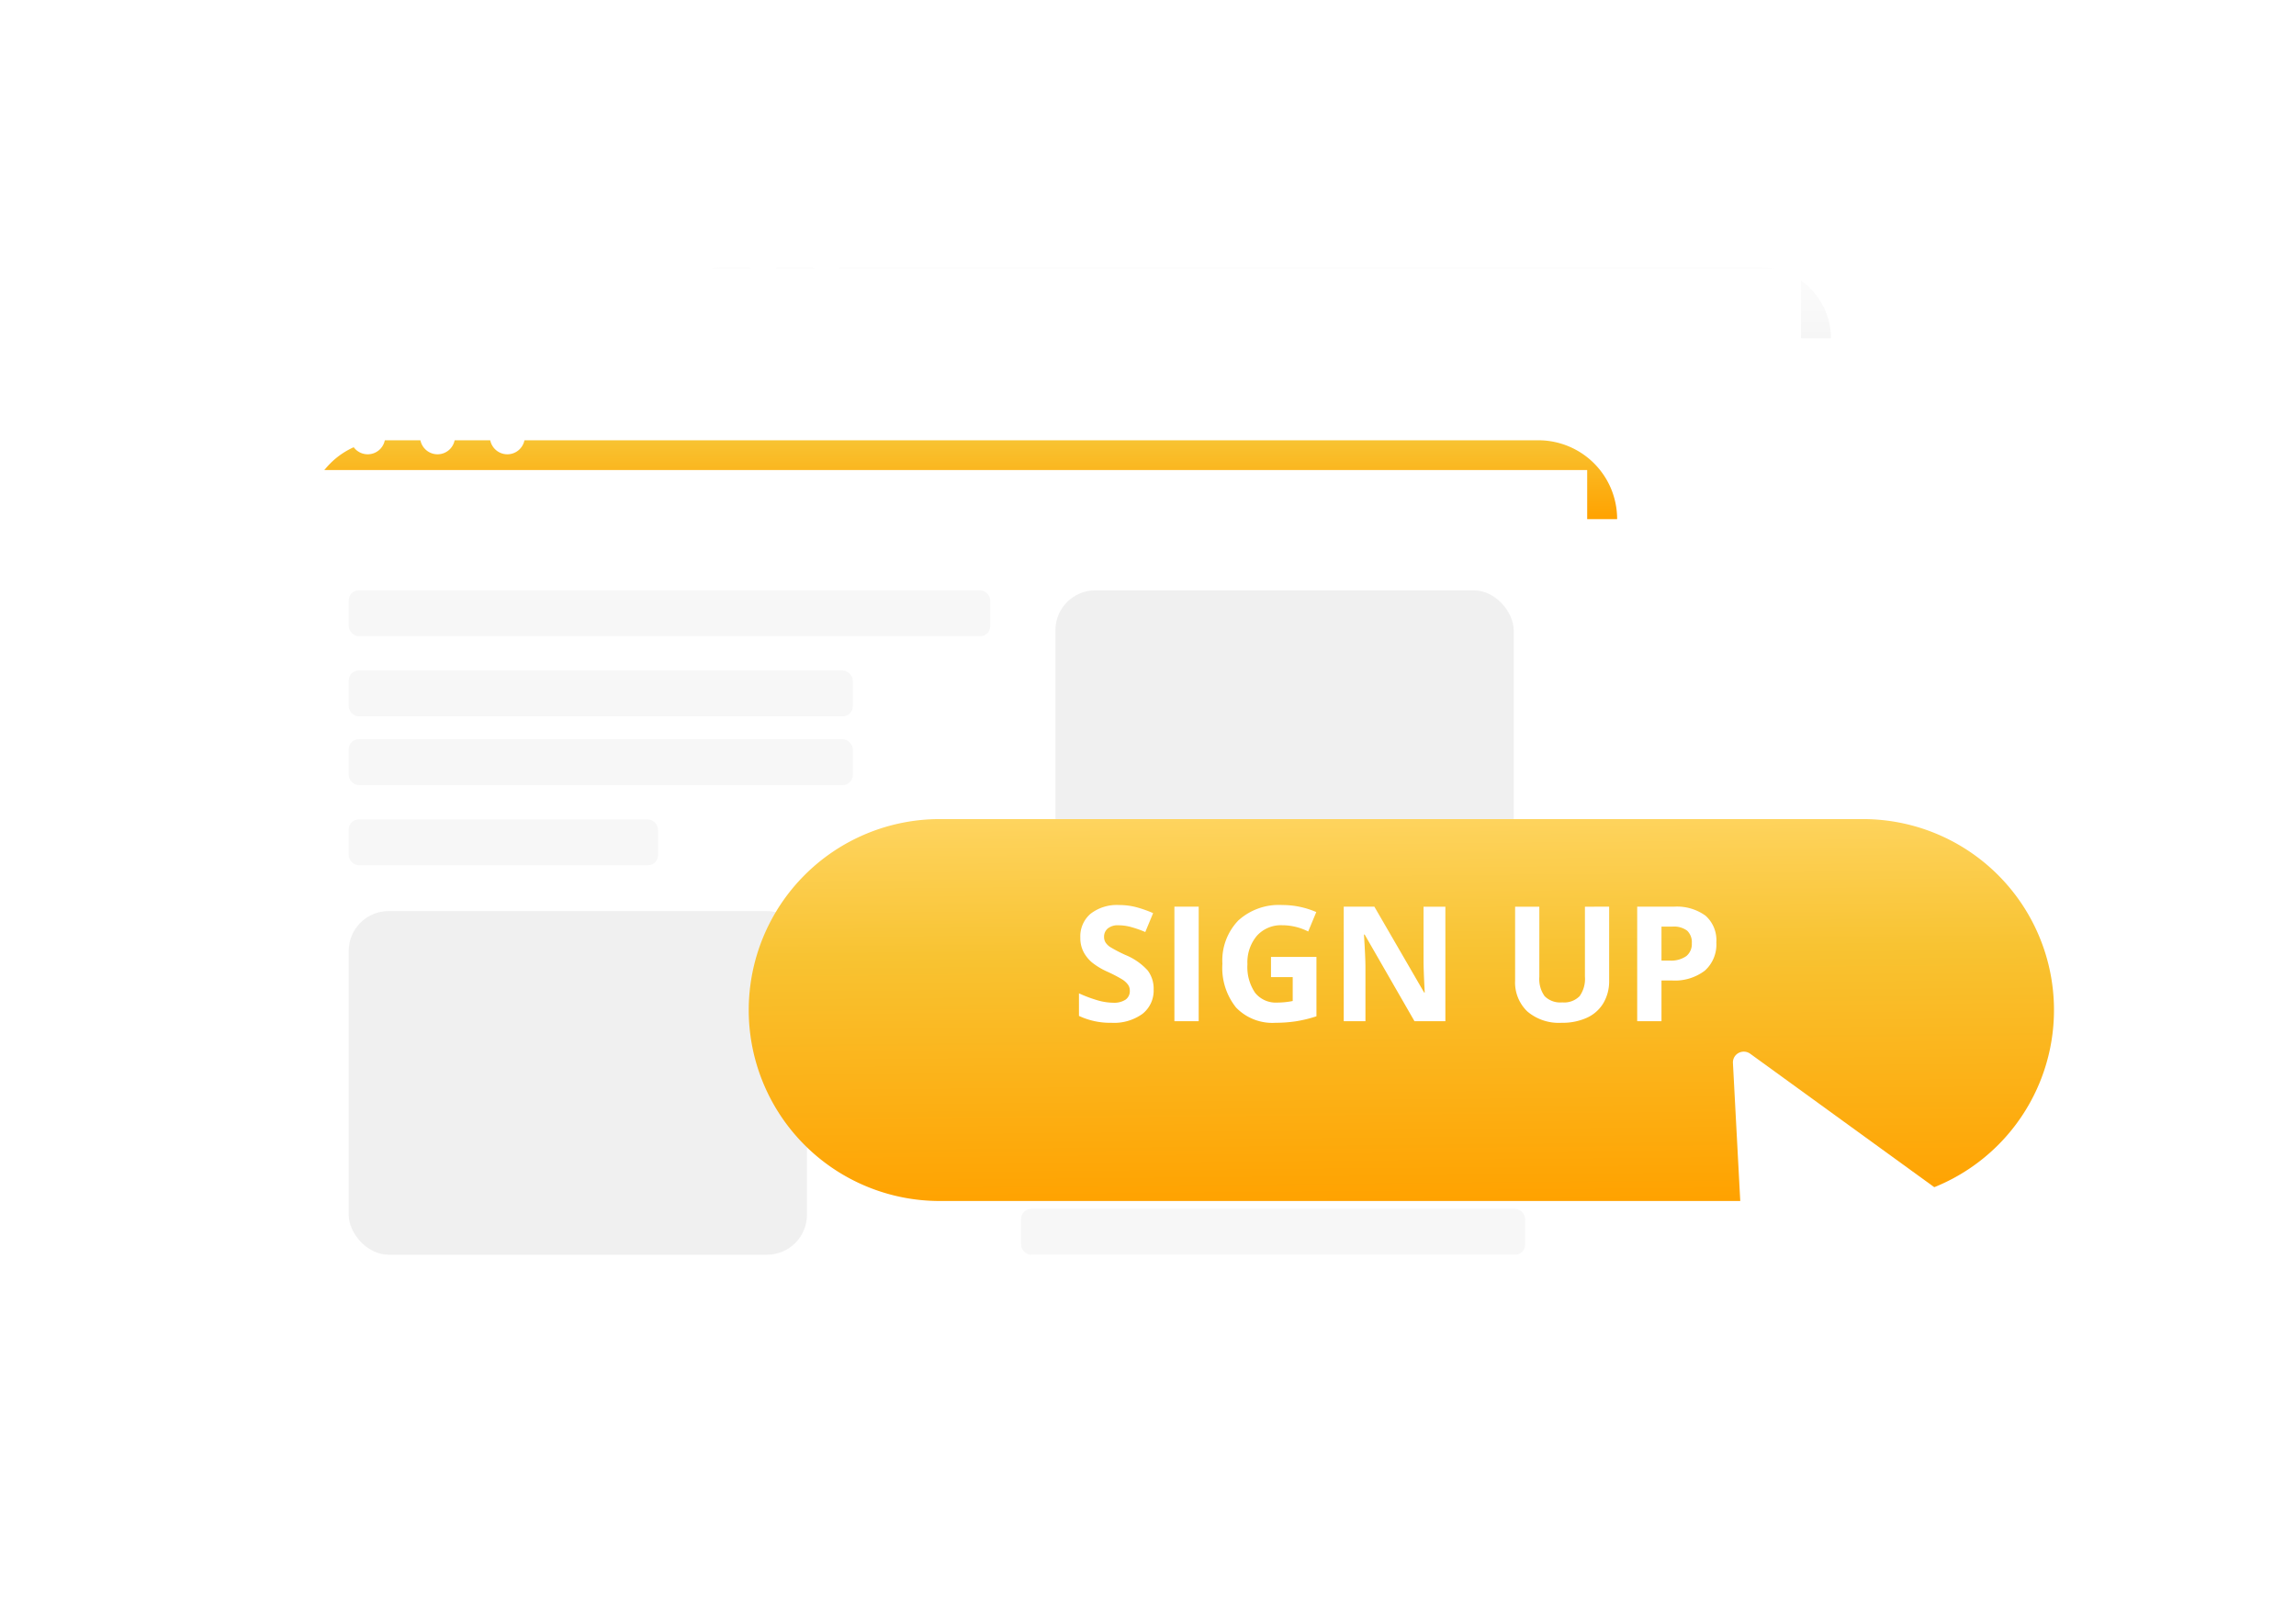 <svg xmlns="http://www.w3.org/2000/svg" xmlns:xlink="http://www.w3.org/1999/xlink" width="230" height="161" viewBox="0 0 230 161">
  <defs>
    <clipPath id="clip-path">
      <rect id="Rectangle_46005" data-name="Rectangle 46005" width="230" height="161" transform="translate(-0.238)" fill="#fff" stroke="#707070" stroke-width="1"/>
    </clipPath>
    <linearGradient id="linear-gradient" x1="0.5" x2="0.5" y2="1" gradientUnits="objectBoundingBox">
      <stop offset="0" stop-color="#f3f3f3"/>
      <stop offset="1" stop-color="#d2d2d2"/>
    </linearGradient>
    <filter id="Path_165059" x="60.502" y="21.805" width="127.412" height="16.574" filterUnits="userSpaceOnUse">
      <feOffset dx="3" dy="5" input="SourceAlpha"/>
      <feGaussianBlur stdDeviation="1.5" result="blur"/>
      <feFlood flood-color="#323a45" flood-opacity="0.071"/>
      <feComposite operator="in" in2="blur"/>
      <feComposite in="SourceGraphic"/>
    </filter>
    <filter id="Path_165060" x="32.002" y="-3.054" width="178.412" height="142.157" filterUnits="userSpaceOnUse">
      <feOffset dy="-2" input="SourceAlpha"/>
      <feGaussianBlur stdDeviation="10" result="blur-2"/>
      <feFlood flood-color="#323a45" flood-opacity="0.302"/>
      <feComposite operator="in" in2="blur-2"/>
      <feComposite in="SourceGraphic"/>
    </filter>
    <linearGradient id="linear-gradient-2" x1="0.5" x2="0.5" y2="1" gradientUnits="objectBoundingBox">
      <stop offset="0" stop-color="#f8c332"/>
      <stop offset="1" stop-color="#ffa200"/>
    </linearGradient>
    <filter id="Path_165061" x="26.281" y="39.11" width="140.214" height="17.402" filterUnits="userSpaceOnUse">
      <feOffset dx="3" dy="5" input="SourceAlpha"/>
      <feGaussianBlur stdDeviation="1.5" result="blur-3"/>
      <feFlood flood-color="#323a45" flood-opacity="0.071"/>
      <feComposite operator="in" in2="blur-3"/>
      <feComposite in="SourceGraphic"/>
    </filter>
    <filter id="Path_165062" x="12.781" y="32.088" width="161.214" height="121.775" filterUnits="userSpaceOnUse">
      <feOffset input="SourceAlpha"/>
      <feGaussianBlur stdDeviation="5" result="blur-4"/>
      <feFlood flood-color="#323a45" flood-opacity="0.149"/>
      <feComposite operator="in" in2="blur-4"/>
      <feComposite in="SourceGraphic"/>
    </filter>
    <linearGradient id="linear-gradient-3" x1="0.581" y1="-0.055" x2="0.615" y2="1" gradientUnits="objectBoundingBox">
      <stop offset="0" stop-color="#ffd664"/>
      <stop offset="0.378" stop-color="#f8c332"/>
      <stop offset="1" stop-color="#ffa200"/>
    </linearGradient>
    <filter id="Path_165063" x="60" y="67.062" width="160.752" height="68.262" filterUnits="userSpaceOnUse">
      <feOffset dy="5" input="SourceAlpha"/>
      <feGaussianBlur stdDeviation="5" result="blur-5"/>
      <feFlood flood-color="#f8c332" flood-opacity="0.302"/>
      <feComposite operator="in" in2="blur-5"/>
      <feComposite in="SourceGraphic"/>
    </filter>
    <filter id="Path_165065" x="151.091" y="82.858" width="72.138" height="79.373" filterUnits="userSpaceOnUse">
      <feOffset dy="5" input="SourceAlpha"/>
      <feGaussianBlur stdDeviation="7.5" result="blur-6"/>
      <feFlood flood-color="#323a45" flood-opacity="0.4"/>
      <feComposite operator="in" in2="blur-6"/>
      <feComposite in="SourceGraphic"/>
    </filter>
  </defs>
  <g id="_1920_Sign_up_on_10Web" data-name="1920_Sign up on 10Web" transform="translate(0.238)" clip-path="url(#clip-path)">
    <g id="Group_90753" data-name="Group 90753" transform="translate(27.543 21.805)">
      <g id="Group_90750" data-name="Group 90750" transform="translate(0 0)">
        <g id="Group_90745" data-name="Group 90745" transform="translate(34.221)" opacity="0.2">
          <g transform="matrix(1, 0, 0, 1, -62, -21.81)" filter="url(#Path_165059)">
            <path id="Path_165059-2" data-name="Path 165059" d="M7.112,0H111.3a7.093,7.093,0,0,1,7.112,7.074H0A7.093,7.093,0,0,1,7.112,0Z" transform="translate(62 21.81)" fill="url(#linear-gradient)"/>
          </g>
          <g id="Group_90744" data-name="Group 90744" transform="translate(6.592 2.601)">
            <circle id="Oval" cx="1.566" cy="1.566" r="1.566" transform="translate(12.623)" fill="#fff"/>
            <circle id="Oval-2" data-name="Oval" cx="1.566" cy="1.566" r="1.566" transform="translate(6.312)" fill="#fff"/>
            <circle id="Oval-3" data-name="Oval" cx="1.566" cy="1.566" r="1.566" fill="#fff"/>
          </g>
          <g transform="matrix(1, 0, 0, 1, -62, -21.81)" filter="url(#Path_165060)">
            <path id="Path_165060-2" data-name="Path 165060" d="M0,0H118.412V75.083a7.093,7.093,0,0,1-7.112,7.074H7.112A7.093,7.093,0,0,1,0,75.083Z" transform="translate(62 28.95)" fill="#fff"/>
          </g>
        </g>
        <g id="Group_90749" data-name="Group 90749" transform="translate(0 17.305)">
          <g id="Group_90747" data-name="Group 90747" transform="translate(0 0)">
            <g transform="matrix(1, 0, 0, 1, -27.78, -39.11)" filter="url(#Path_165061)">
              <path id="Path_165061-2" data-name="Path 165061" d="M7.881,0H123.333a7.891,7.891,0,0,1,7.881,7.9H0A7.891,7.891,0,0,1,7.881,0Z" transform="translate(27.78 39.11)" fill="url(#linear-gradient-2)"/>
            </g>
            <g id="Group_90746" data-name="Group 90746" transform="translate(7.305 2.906)">
              <circle id="Oval-4" data-name="Oval" cx="1.749" cy="1.749" r="1.749" transform="translate(13.988)" fill="#fff"/>
              <circle id="Oval-5" data-name="Oval" cx="1.749" cy="1.749" r="1.749" transform="translate(6.994)" fill="#fff"/>
              <circle id="Oval-6" data-name="Oval" cx="1.749" cy="1.749" r="1.749" fill="#fff"/>
            </g>
            <g transform="matrix(1, 0, 0, 1, -27.78, -39.11)" filter="url(#Path_165062)">
              <path id="Path_165062-2" data-name="Path 165062" d="M0,0H131.214V83.873a7.891,7.891,0,0,1-7.881,7.9H7.881A7.891,7.891,0,0,1,0,83.873Z" transform="translate(27.78 47.09)" fill="#fff"/>
            </g>
          </g>
          <g id="Group_90748" data-name="Group 90748" transform="translate(7.149 20.034)">
            <rect id="Rectangle_45996" data-name="Rectangle 45996" width="64.267" height="4.59" rx="1" transform="translate(0)" fill="#e2e2e2" opacity="0.3"/>
            <rect id="Rectangle_45997" data-name="Rectangle 45997" width="64.267" height="4.59" rx="1" transform="translate(53.583 55.086)" fill="#e2e2e2" opacity="0.3"/>
            <rect id="Rectangle_45998" data-name="Rectangle 45998" width="50.495" height="4.59" rx="1" transform="translate(67.354 47.052)" fill="#e2e2e2" opacity="0.3"/>
            <rect id="Rectangle_45999" data-name="Rectangle 45999" width="50.495" height="4.59" rx="1" transform="translate(0 8.033)" fill="#e2e2e2" opacity="0.3"/>
            <rect id="Rectangle_46000" data-name="Rectangle 46000" width="50.495" height="4.59" rx="1" transform="translate(67.354 61.971)" fill="#e2e2e2" opacity="0.3"/>
            <rect id="Rectangle_46001" data-name="Rectangle 46001" width="50.495" height="4.59" rx="1" transform="translate(0 14.919)" fill="#e2e2e2" opacity="0.3"/>
            <rect id="Rectangle_46002" data-name="Rectangle 46002" width="30.986" height="4.59" rx="1" transform="translate(0 22.952)" fill="#e2e2e2" opacity="0.3"/>
            <rect id="Rectangle_46003" data-name="Rectangle 46003" width="45.905" height="36.724" rx="4" transform="translate(70.797)" fill="#e2e2e2" opacity="0.5"/>
            <rect id="Rectangle_46004" data-name="Rectangle 46004" width="45.905" height="34.429" rx="4" transform="translate(0 32.133)" fill="#e2e2e2" opacity="0.5"/>
          </g>
        </g>
      </g>
      <g id="Group_90752" data-name="Group 90752" transform="translate(47.052 55.257)">
        <g id="Group_90751" data-name="Group 90751" transform="translate(0 0)">
          <g transform="matrix(1, 0, 0, 1, -74.83, -77.06)" filter="url(#Path_165063)">
            <path id="Path_165063-2" data-name="Path 165063" d="M27.422,0h92.49a19.131,19.131,0,0,1,0,38.262H27.422A19.131,19.131,0,0,1,27.422,0Z" transform="translate(66.71 77.06)" fill="url(#linear-gradient-3)"/>
          </g>
          <path id="Path_165064" data-name="Path 165064" d="M-28.256-4.58a2.967,2.967,0,0,1-1.119,2.449,4.859,4.859,0,0,1-3.112.895,7.309,7.309,0,0,1-3.25-.691V-4.188a13.392,13.392,0,0,0,1.966.73,5.818,5.818,0,0,0,1.472.212,2.093,2.093,0,0,0,1.228-.306,1.047,1.047,0,0,0,.428-.911,1,1,0,0,0-.188-.6,2.108,2.108,0,0,0-.553-.506,14.233,14.233,0,0,0-1.487-.777,7.05,7.05,0,0,1-1.578-.95,3.566,3.566,0,0,1-.84-1.06A3.024,3.024,0,0,1-35.6-9.769a2.966,2.966,0,0,1,1.032-2.394,4.289,4.289,0,0,1,2.853-.871,6.738,6.738,0,0,1,1.707.212,11.735,11.735,0,0,1,1.7.6l-.785,1.892a11.485,11.485,0,0,0-1.519-.526,4.889,4.889,0,0,0-1.181-.149,1.564,1.564,0,0,0-1.06.322,1.062,1.062,0,0,0-.369.84,1.039,1.039,0,0,0,.149.561,1.64,1.64,0,0,0,.475.463,14.683,14.683,0,0,0,1.542.8,6.137,6.137,0,0,1,2.206,1.542A3.01,3.01,0,0,1-28.256-4.58Zm2.08,3.187V-12.869h2.433V-1.393ZM-16.5-7.838h4.553v5.95a12.835,12.835,0,0,1-2.084.506,13.575,13.575,0,0,1-2,.145,5.055,5.055,0,0,1-3.968-1.527,6.351,6.351,0,0,1-1.37-4.384,5.782,5.782,0,0,1,1.59-4.333,6.036,6.036,0,0,1,4.408-1.554,8.528,8.528,0,0,1,3.407.706l-.809,1.947a5.774,5.774,0,0,0-2.614-.628,3.228,3.228,0,0,0-2.528,1.06A4.111,4.111,0,0,0-18.86-7.1a4.576,4.576,0,0,0,.765,2.853,2.648,2.648,0,0,0,2.225.985,7.871,7.871,0,0,0,1.546-.157V-5.813H-16.5ZM.968-1.393H-2.125l-4.992-8.682h-.071q.149,2.3.149,3.281v5.4H-9.213V-12.869h3.069l4.984,8.6H-1.1q-.118-2.237-.118-3.163v-5.432H.968ZM17.374-12.869v7.426A4.281,4.281,0,0,1,16.8-3.214,3.7,3.7,0,0,1,15.16-1.747a5.881,5.881,0,0,1-2.543.51A4.87,4.87,0,0,1,9.179-2.371a4.024,4.024,0,0,1-1.225-3.1v-7.394H10.38v7.025A2.943,2.943,0,0,0,10.913-3.9a2.219,2.219,0,0,0,1.766.62A2.169,2.169,0,0,0,14.41-3.9a2.958,2.958,0,0,0,.538-1.958v-7.01Zm5.243,5.4h.8a2.666,2.666,0,0,0,1.68-.443A1.552,1.552,0,0,0,25.655-9.2a1.592,1.592,0,0,0-.467-1.264,2.188,2.188,0,0,0-1.464-.408H22.617ZM28.112-9.29a3.508,3.508,0,0,1-1.158,2.834,4.952,4.952,0,0,1-3.293.981H22.617v4.082H20.184V-12.869h3.666a4.876,4.876,0,0,1,3.175.9A3.277,3.277,0,0,1,28.112-9.29Z" transform="translate(68.988 26.644)" fill="#fff"/>
        </g>
        <g transform="matrix(1, 0, 0, 1, -74.83, -77.06)" filter="url(#Path_165065)">
          <path id="Path_165065-2" data-name="Path 165065" d="M26.691,18.307,1.733.208A1.1,1.1,0,0,0,.572.129a1.073,1.073,0,0,0-.57,1l1.71,32.222a1.079,1.079,0,0,0,.827.988,1.1,1.1,0,0,0,1.2-.5L11.459,21l14.647-.758a1.087,1.087,0,0,0,.986-.766,1.068,1.068,0,0,0-.4-1.175Z" transform="translate(173.59 100.36)" fill="#fff"/>
        </g>
      </g>
    </g>
  </g>
</svg>
